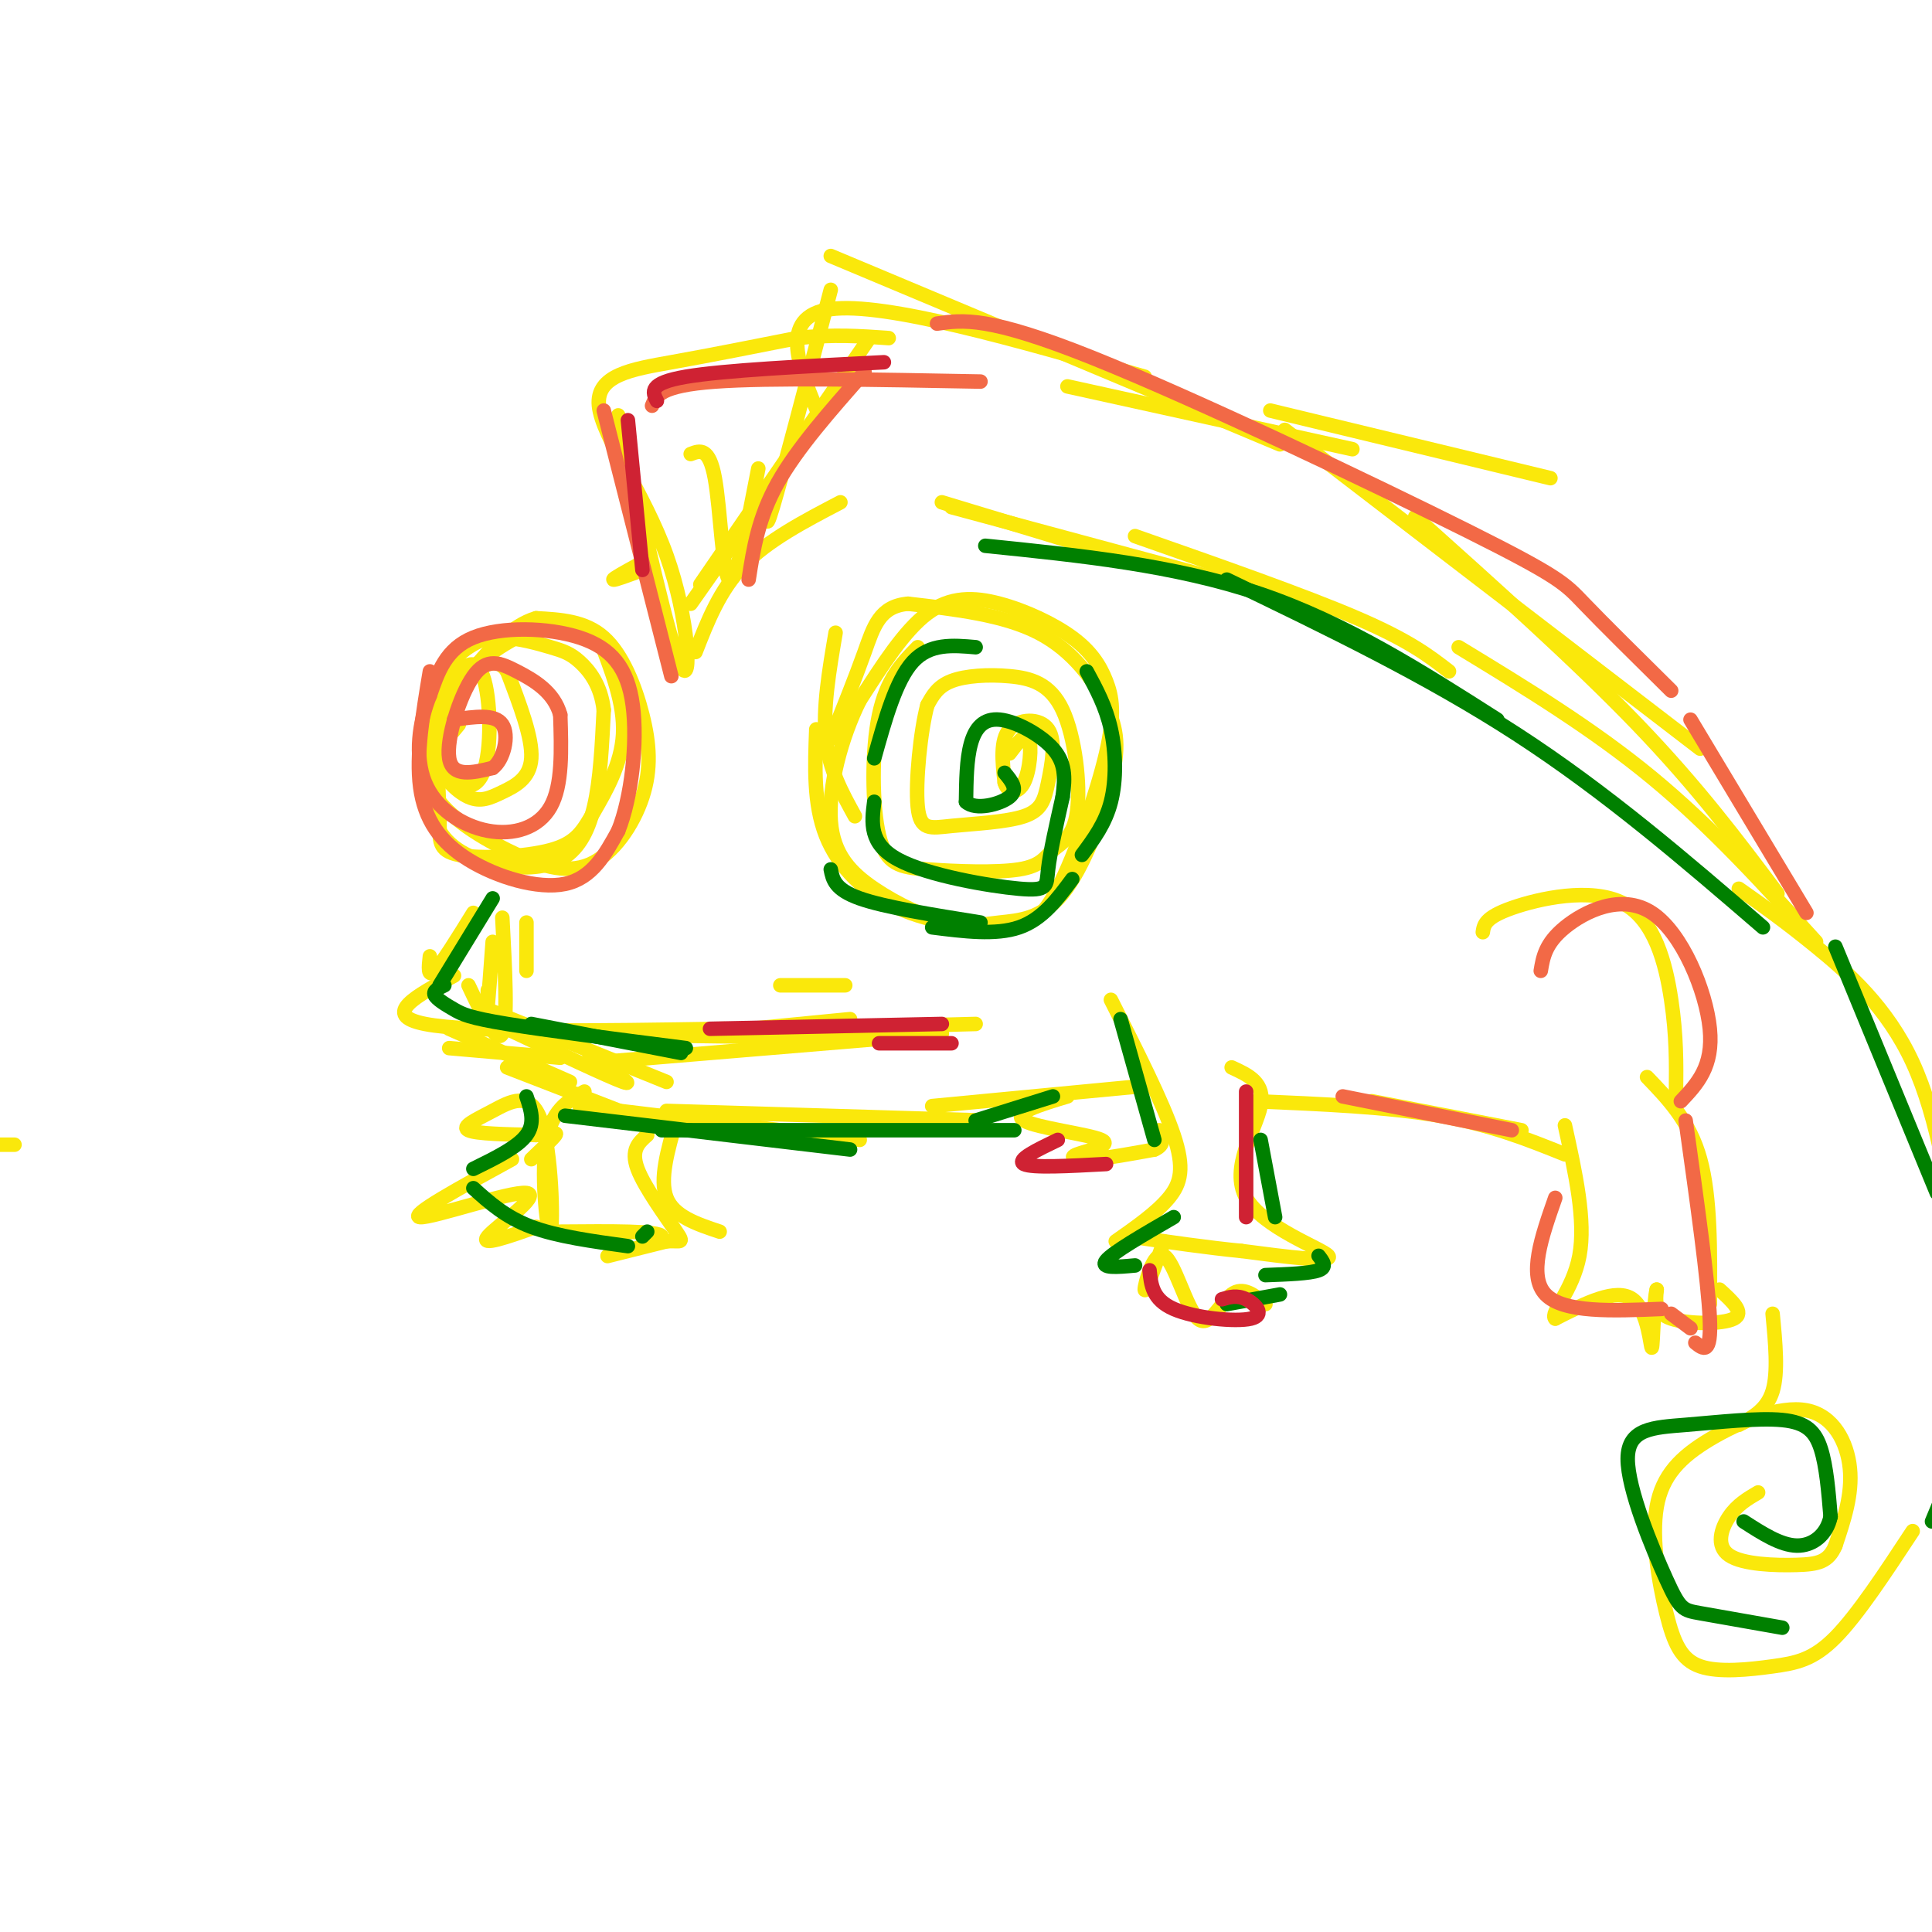 <svg viewBox='0 0 400 400' version='1.1' xmlns='http://www.w3.org/2000/svg' xmlns:xlink='http://www.w3.org/1999/xlink'><g fill='none' stroke='rgb(250,232,11)' stroke-width='3' stroke-linecap='round' stroke-linejoin='round'><path d='M173,131c-1.333,7.833 -2.667,15.667 -2,22c0.667,6.333 3.333,11.167 6,16'/><path d='M169,151c-0.293,7.733 -0.585,15.465 2,22c2.585,6.535 8.048,11.872 15,15c6.952,3.128 15.393,4.048 21,4c5.607,-0.048 8.380,-1.063 12,-8c3.620,-6.937 8.089,-19.794 10,-28c1.911,-8.206 1.266,-11.760 0,-15c-1.266,-3.240 -3.154,-6.168 -7,-9c-3.846,-2.832 -9.651,-5.570 -15,-7c-5.349,-1.430 -10.243,-1.551 -15,2c-4.757,3.551 -9.379,10.776 -14,18'/><path d='M178,145c-3.863,7.710 -6.520,17.986 -6,25c0.520,7.014 4.217,10.765 9,14c4.783,3.235 10.652,5.953 15,7c4.348,1.047 7.175,0.423 11,0c3.825,-0.423 8.646,-0.644 13,-6c4.354,-5.356 8.239,-15.848 10,-23c1.761,-7.152 1.397,-10.964 -1,-16c-2.397,-5.036 -6.828,-11.296 -14,-15c-7.172,-3.704 -17.086,-4.852 -27,-6'/><path d='M188,125c-5.889,0.489 -7.111,4.711 -9,10c-1.889,5.289 -4.444,11.644 -7,18'/><path d='M190,134c-3.220,3.291 -6.440,6.583 -8,14c-1.560,7.417 -1.460,18.961 0,25c1.460,6.039 4.279,6.573 10,7c5.721,0.427 14.343,0.748 19,0c4.657,-0.748 5.348,-2.565 7,-4c1.652,-1.435 4.266,-2.490 5,-8c0.734,-5.510 -0.411,-15.477 -3,-21c-2.589,-5.523 -6.620,-6.602 -11,-7c-4.380,-0.398 -9.109,-0.114 -12,1c-2.891,1.114 -3.946,3.057 -5,5'/><path d='M192,146c-1.427,5.273 -2.494,15.956 -2,21c0.494,5.044 2.548,4.451 7,4c4.452,-0.451 11.301,-0.759 15,-2c3.699,-1.241 4.249,-3.415 5,-7c0.751,-3.585 1.702,-8.581 0,-11c-1.702,-2.419 -6.058,-2.263 -8,0c-1.942,2.263 -1.471,6.631 -1,11'/><path d='M208,162c0.643,2.274 2.750,2.458 4,0c1.250,-2.458 1.643,-7.560 1,-9c-0.643,-1.440 -2.321,0.780 -4,3'/><path d='M108,130c-3.842,0.898 -7.685,1.796 -11,4c-3.315,2.204 -6.103,5.714 -8,11c-1.897,5.286 -2.903,12.349 0,18c2.903,5.651 9.715,9.889 16,13c6.285,3.111 12.043,5.093 17,3c4.957,-2.093 9.112,-8.262 11,-14c1.888,-5.738 1.508,-11.045 0,-17c-1.508,-5.955 -4.145,-12.559 -8,-16c-3.855,-3.441 -8.927,-3.721 -14,-4'/><path d='M111,128c-4.970,1.403 -10.395,6.909 -14,12c-3.605,5.091 -5.388,9.766 -6,15c-0.612,5.234 -0.051,11.026 0,15c0.051,3.974 -0.409,6.131 4,7c4.409,0.869 13.687,0.449 19,-1c5.313,-1.449 6.661,-3.929 9,-8c2.339,-4.071 5.668,-9.735 6,-16c0.332,-6.265 -2.334,-13.133 -5,-20'/><path d='M124,132c-3.284,-3.899 -8.993,-3.647 -15,-1c-6.007,2.647 -12.310,7.689 -16,12c-3.690,4.311 -4.765,7.889 -5,13c-0.235,5.111 0.371,11.753 3,16c2.629,4.247 7.282,6.097 12,7c4.718,0.903 9.501,0.858 13,-1c3.499,-1.858 5.714,-5.531 7,-11c1.286,-5.469 1.643,-12.735 2,-20'/><path d='M125,147c-0.588,-5.214 -3.057,-8.249 -5,-10c-1.943,-1.751 -3.360,-2.219 -6,-3c-2.640,-0.781 -6.504,-1.875 -10,-2c-3.496,-0.125 -6.624,0.719 -9,3c-2.376,2.281 -4.002,6.000 -5,10c-0.998,4.000 -1.370,8.282 0,12c1.370,3.718 4.481,6.873 7,8c2.519,1.127 4.448,0.227 7,-1c2.552,-1.227 5.729,-2.779 6,-7c0.271,-4.221 -2.365,-11.110 -5,-18'/><path d='M105,139c-2.028,-3.025 -4.598,-1.589 -8,1c-3.402,2.589 -7.636,6.329 -9,10c-1.364,3.671 0.143,7.271 3,10c2.857,2.729 7.065,4.587 9,0c1.935,-4.587 1.598,-15.620 0,-20c-1.598,-4.380 -4.457,-2.109 -6,1c-1.543,3.109 -1.772,7.054 -2,11'/><path d='M92,152c0.167,1.500 1.583,-0.250 3,-2'/><path d='M102,195c-0.417,5.667 -0.833,11.333 -1,13c-0.167,1.667 -0.083,-0.667 0,-3'/><path d='M98,189c-3.250,5.250 -6.500,10.500 -8,12c-1.500,1.500 -1.250,-0.750 -1,-3'/><path d='M94,202c-7.667,4.083 -15.333,8.167 -6,10c9.333,1.833 35.667,1.417 62,1'/><path d='M108,214c0.000,0.000 75.000,1.000 75,1'/><path d='M126,214c0.000,0.000 76.000,-2.000 76,-2'/><path d='M93,217c0.000,0.000 23.000,2.000 23,2'/><path d='M93,213c0.000,0.000 25.000,11.000 25,11'/><path d='M105,221c0.000,0.000 31.000,12.000 31,12'/><path d='M104,190c0.583,10.833 1.167,21.667 0,24c-1.167,2.333 -4.083,-3.833 -7,-10'/><path d='M105,213c10.583,5.000 21.167,10.000 24,11c2.833,1.000 -2.083,-2.000 -7,-5'/><path d='M101,209c0.000,0.000 37.000,15.000 37,15'/><path d='M123,220c0.000,0.000 72.000,-6.000 72,-6'/><path d='M135,215c0.000,0.000 41.000,-4.000 41,-4'/><path d='M175,204c-5.667,0.000 -11.333,0.000 -13,0c-1.667,0.000 0.667,0.000 3,0'/><path d='M109,191c0.000,4.917 0.000,9.833 0,10c0.000,0.167 0.000,-4.417 0,-9'/><path d='M120,229c0.000,0.000 58.000,7.000 58,7'/><path d='M138,230c0.000,0.000 66.000,2.000 66,2'/><path d='M143,125c0.000,0.000 26.000,-37.000 26,-37'/><path d='M145,121c0.000,0.000 35.000,-51.000 35,-51'/><path d='M170,87c-4.583,-10.750 -9.167,-21.500 2,-23c11.167,-1.500 38.083,6.250 65,14'/><path d='M172,53c0.000,0.000 93.000,39.000 93,39'/><path d='M172,60c-5.000,19.167 -10.000,38.333 -12,45c-2.000,6.667 -1.000,0.833 0,-5'/><path d='M157,97c-2.311,11.933 -4.622,23.867 -6,23c-1.378,-0.867 -1.822,-14.533 -3,-21c-1.178,-6.467 -3.089,-5.733 -5,-5'/><path d='M128,86c5.332,23.707 10.663,47.413 13,52c2.337,4.587 1.678,-9.946 -3,-23c-4.678,-13.054 -13.375,-24.630 -14,-31c-0.625,-6.370 6.821,-7.534 15,-9c8.179,-1.466 17.089,-3.233 26,-5'/><path d='M165,70c7.500,-0.833 13.250,-0.417 19,0'/><path d='M144,135c2.500,-6.417 5.000,-12.833 10,-18c5.000,-5.167 12.500,-9.083 20,-13'/><path d='M132,117c-2.583,1.417 -5.167,2.833 -5,3c0.167,0.167 3.083,-0.917 6,-2'/><path d='M195,104c0.000,0.000 33.000,10.000 33,10'/><path d='M197,105c0.000,0.000 63.000,17.000 63,17'/><path d='M235,111c17.583,6.167 35.167,12.333 46,17c10.833,4.667 14.917,7.833 19,11'/><path d='M193,229c0.000,0.000 42.000,-4.000 42,-4'/><path d='M221,80c0.000,0.000 59.000,13.000 59,13'/><path d='M263,85c0.000,0.000 58.000,14.000 58,14'/><path d='M266,89c0.000,0.000 86.000,66.000 86,66'/><path d='M293,107c16.750,15.000 33.500,30.000 46,43c12.500,13.000 20.750,24.000 29,35'/><path d='M302,134c13.833,8.417 27.667,16.833 40,27c12.333,10.167 23.167,22.083 34,34'/><path d='M360,184c4.756,3.356 9.511,6.711 16,12c6.489,5.289 14.711,12.511 20,24c5.289,11.489 7.644,27.244 10,43'/><path d='M405,306c0.000,0.000 -1.000,3.000 -1,3'/><path d='M396,317c-5.696,8.667 -11.393,17.334 -16,22c-4.607,4.666 -8.125,5.330 -13,6c-4.875,0.670 -11.108,1.347 -15,0c-3.892,-1.347 -5.443,-4.717 -7,-11c-1.557,-6.283 -3.122,-15.479 -2,-22c1.122,-6.521 4.930,-10.366 11,-14c6.070,-3.634 14.404,-7.055 20,-6c5.596,1.055 8.456,6.587 9,12c0.544,5.413 -1.228,10.706 -3,16'/><path d='M380,320c-1.447,3.391 -3.563,3.868 -8,4c-4.437,0.132 -11.195,-0.080 -14,-2c-2.805,-1.920 -1.659,-5.549 0,-8c1.659,-2.451 3.829,-3.726 6,-5'/><path d='M360,295c2.917,-1.583 5.833,-3.167 7,-7c1.167,-3.833 0.583,-9.917 0,-16'/><path d='M341,223c4.417,4.583 8.833,9.167 11,17c2.167,7.833 2.083,18.917 2,30'/><path d='M356,267c2.644,2.400 5.289,4.800 3,6c-2.289,1.200 -9.511,1.200 -13,0c-3.489,-1.200 -3.244,-3.600 -3,-6'/><path d='M343,267c-0.643,2.429 -0.750,11.500 -1,12c-0.250,0.500 -0.643,-7.571 -4,-10c-3.357,-2.429 -9.679,0.786 -16,4'/><path d='M322,273c-1.244,-1.067 3.644,-5.733 5,-13c1.356,-7.267 -0.822,-17.133 -3,-27'/><path d='M230,207c5.356,10.578 10.711,21.156 13,28c2.289,6.844 1.511,9.956 -1,13c-2.511,3.044 -6.756,6.022 -11,9'/><path d='M255,221c3.488,1.595 6.976,3.190 6,8c-0.976,4.810 -6.417,12.833 -3,19c3.417,6.167 15.690,10.476 17,12c1.310,1.524 -8.345,0.262 -18,-1'/><path d='M257,259c-6.833,-0.667 -14.917,-1.833 -23,-3'/><path d='M121,226c-3.491,1.937 -6.981,3.874 -8,11c-1.019,7.126 0.434,19.440 1,18c0.566,-1.440 0.244,-16.633 -2,-23c-2.244,-6.367 -6.412,-3.906 -10,-2c-3.588,1.906 -6.597,3.259 -5,4c1.597,0.741 7.798,0.871 14,1'/><path d='M111,235c3.289,-0.067 4.511,-0.733 4,0c-0.511,0.733 -2.756,2.867 -5,5'/><path d='M106,240c-10.815,5.917 -21.631,11.833 -19,12c2.631,0.167 18.708,-5.417 22,-5c3.292,0.417 -6.202,6.833 -8,9c-1.798,2.167 4.101,0.083 10,-2'/><path d='M116,255c10.356,-0.089 20.711,-0.178 21,1c0.289,1.178 -9.489,3.622 -11,4c-1.511,0.378 5.244,-1.311 12,-3'/><path d='M138,257c2.810,-0.226 3.833,0.708 2,-2c-1.833,-2.708 -6.524,-9.060 -8,-13c-1.476,-3.940 0.262,-5.470 2,-7'/><path d='M140,232c-1.750,6.083 -3.500,12.167 -2,16c1.500,3.833 6.250,5.417 11,7'/><path d='M241,257c-1.976,5.456 -3.952,10.912 -4,10c-0.048,-0.912 1.833,-8.193 4,-7c2.167,1.193 4.622,10.860 7,13c2.378,2.140 4.679,-3.246 7,-5c2.321,-1.754 4.660,0.123 7,2'/><path d='M260,228c13.667,0.583 27.333,1.167 38,3c10.667,1.833 18.333,4.917 26,8'/><path d='M284,228c0.000,0.000 31.000,6.000 31,6'/><path d='M307,193c0.226,-1.518 0.452,-3.036 6,-5c5.548,-1.964 16.417,-4.375 23,-1c6.583,3.375 8.881,12.536 10,20c1.119,7.464 1.060,13.232 1,19'/><path d='M221,227c-5.770,1.740 -11.541,3.480 -9,5c2.541,1.520 13.392,2.820 16,4c2.608,1.180 -3.029,2.241 -5,3c-1.971,0.759 -0.278,1.217 3,1c3.278,-0.217 8.139,-1.108 13,-2'/><path d='M239,238c2.333,-1.000 1.667,-2.500 1,-4'/><path d='M3,237c0.000,0.000 -4.000,0.000 -4,0'/></g>
<g fill='none' stroke='rgb(0,128,0)' stroke-width='3' stroke-linecap='round' stroke-linejoin='round'><path d='M102,186c0.000,0.000 -11.000,18.000 -11,18'/><path d='M92,204c-1.190,0.565 -2.381,1.131 -2,2c0.381,0.869 2.333,2.042 4,3c1.667,0.958 3.048,1.702 11,3c7.952,1.298 22.476,3.149 37,5'/><path d='M110,212c0.000,0.000 31.000,6.000 31,6'/><path d='M117,231c0.000,0.000 59.000,7.000 59,7'/><path d='M137,234c0.000,0.000 73.000,0.000 73,0'/><path d='M202,232c0.000,0.000 16.000,-5.000 16,-5'/><path d='M232,211c0.000,0.000 7.000,25.000 7,25'/><path d='M243,252c-6.333,3.667 -12.667,7.333 -14,9c-1.333,1.667 2.333,1.333 6,1'/><path d='M254,270c0.000,0.000 11.000,-2.000 11,-2'/><path d='M261,236c0.000,0.000 3.000,16.000 3,16'/><path d='M273,260c0.917,1.167 1.833,2.333 0,3c-1.833,0.667 -6.417,0.833 -11,1'/><path d='M109,227c0.917,2.750 1.833,5.500 0,8c-1.833,2.500 -6.417,4.750 -11,7'/><path d='M98,246c3.333,3.000 6.667,6.000 12,8c5.333,2.000 12.667,3.000 20,4'/><path d='M133,256c0.000,0.000 1.000,-1.000 1,-1'/><path d='M172,180c0.417,2.083 0.833,4.167 6,6c5.167,1.833 15.083,3.417 25,5'/><path d='M193,192c6.583,0.833 13.167,1.667 18,0c4.833,-1.667 7.917,-5.833 11,-10'/><path d='M224,177c2.422,-3.244 4.844,-6.489 6,-11c1.156,-4.511 1.044,-10.289 0,-15c-1.044,-4.711 -3.022,-8.356 -5,-12'/><path d='M202,134c-4.750,-0.417 -9.500,-0.833 -13,3c-3.500,3.833 -5.750,11.917 -8,20'/><path d='M181,166c-0.554,4.363 -1.107,8.726 5,12c6.107,3.274 18.875,5.458 25,6c6.125,0.542 5.607,-0.560 6,-4c0.393,-3.440 1.696,-9.220 3,-15'/><path d='M220,165c0.585,-4.180 0.549,-7.131 -2,-10c-2.549,-2.869 -7.609,-5.657 -11,-6c-3.391,-0.343 -5.112,1.759 -6,5c-0.888,3.241 -0.944,7.620 -1,12'/><path d='M200,166c1.889,1.867 7.111,0.533 9,-1c1.889,-1.533 0.444,-3.267 -1,-5'/><path d='M204,113c19.667,2.000 39.333,4.000 57,10c17.667,6.000 33.333,16.000 49,26'/><path d='M254,120c20.750,10.000 41.500,20.000 60,32c18.500,12.000 34.750,26.000 51,40'/><path d='M380,196c0.000,0.000 21.000,51.000 21,51'/><path d='M405,303c0.000,0.000 -5.000,12.000 -5,12'/><path d='M369,337c-6.693,-1.181 -13.387,-2.362 -17,-3c-3.613,-0.638 -4.146,-0.734 -7,-7c-2.854,-6.266 -8.030,-18.704 -8,-25c0.030,-6.296 5.266,-6.450 12,-7c6.734,-0.550 14.967,-1.494 20,-1c5.033,0.494 6.867,2.427 8,6c1.133,3.573 1.567,8.787 2,14'/><path d='M379,314c-0.756,3.733 -3.644,6.067 -7,6c-3.356,-0.067 -7.178,-2.533 -11,-5'/></g>
<g fill='none' stroke='rgb(242,105,70)' stroke-width='3' stroke-linecap='round' stroke-linejoin='round'><path d='M89,139c-1.446,8.661 -2.893,17.321 -2,24c0.893,6.679 4.125,11.375 10,15c5.875,3.625 14.393,6.179 20,5c5.607,-1.179 8.304,-6.089 11,-11'/><path d='M128,172c2.726,-6.780 4.040,-18.230 3,-26c-1.040,-7.770 -4.434,-11.861 -11,-14c-6.566,-2.139 -16.305,-2.325 -22,0c-5.695,2.325 -7.348,7.163 -9,12'/><path d='M89,144c-2.206,5.308 -3.220,12.577 -1,18c2.220,5.423 7.675,8.998 13,10c5.325,1.002 10.522,-0.571 13,-5c2.478,-4.429 2.239,-11.715 2,-19'/><path d='M116,148c-1.292,-4.774 -5.522,-7.207 -9,-9c-3.478,-1.793 -6.206,-2.944 -9,1c-2.794,3.944 -5.656,12.984 -5,17c0.656,4.016 4.828,3.008 9,2'/><path d='M102,159c2.289,-1.644 3.511,-6.756 2,-9c-1.511,-2.244 -5.756,-1.622 -10,-1'/><path d='M125,85c0.000,0.000 14.000,55.000 14,55'/><path d='M135,84c0.833,-2.083 1.667,-4.167 13,-5c11.333,-0.833 33.167,-0.417 55,0'/><path d='M155,120c1.000,-6.417 2.000,-12.833 6,-20c4.000,-7.167 11.000,-15.083 18,-23'/><path d='M194,67c5.310,-0.774 10.619,-1.548 32,7c21.381,8.548 58.833,26.417 78,36c19.167,9.583 20.048,10.881 24,15c3.952,4.119 10.976,11.060 18,18'/><path d='M350,149c0.000,0.000 24.000,40.000 24,40'/><path d='M278,227c0.000,0.000 35.000,7.000 35,7'/><path d='M319,201c0.470,-2.839 0.940,-5.679 5,-9c4.060,-3.321 11.708,-7.125 18,-3c6.292,4.125 11.226,16.179 12,24c0.774,7.821 -2.613,11.411 -6,15'/><path d='M349,232c2.333,16.667 4.667,33.333 5,41c0.333,7.667 -1.333,6.333 -3,5'/><path d='M322,248c-2.833,8.083 -5.667,16.167 -2,20c3.667,3.833 13.833,3.417 24,3'/><path d='M346,272c0.000,0.000 4.000,3.000 4,3'/></g>
<g fill='none' stroke='rgb(207,34,51)' stroke-width='3' stroke-linecap='round' stroke-linejoin='round'><path d='M147,213c0.000,0.000 48.000,-1.000 48,-1'/><path d='M182,216c0.000,0.000 15.000,0.000 15,0'/><path d='M258,226c0.000,0.000 0.000,26.000 0,26'/><path d='M238,263c0.304,3.036 0.607,6.071 5,8c4.393,1.929 12.875,2.750 16,2c3.125,-0.750 0.893,-3.071 -1,-4c-1.893,-0.929 -3.446,-0.464 -5,0'/><path d='M219,236c-4.333,2.083 -8.667,4.167 -7,5c1.667,0.833 9.333,0.417 17,0'/><path d='M130,87c0.000,0.000 3.000,31.000 3,31'/><path d='M136,83c-0.917,-1.833 -1.833,-3.667 6,-5c7.833,-1.333 24.417,-2.167 41,-3'/></g>
</svg>